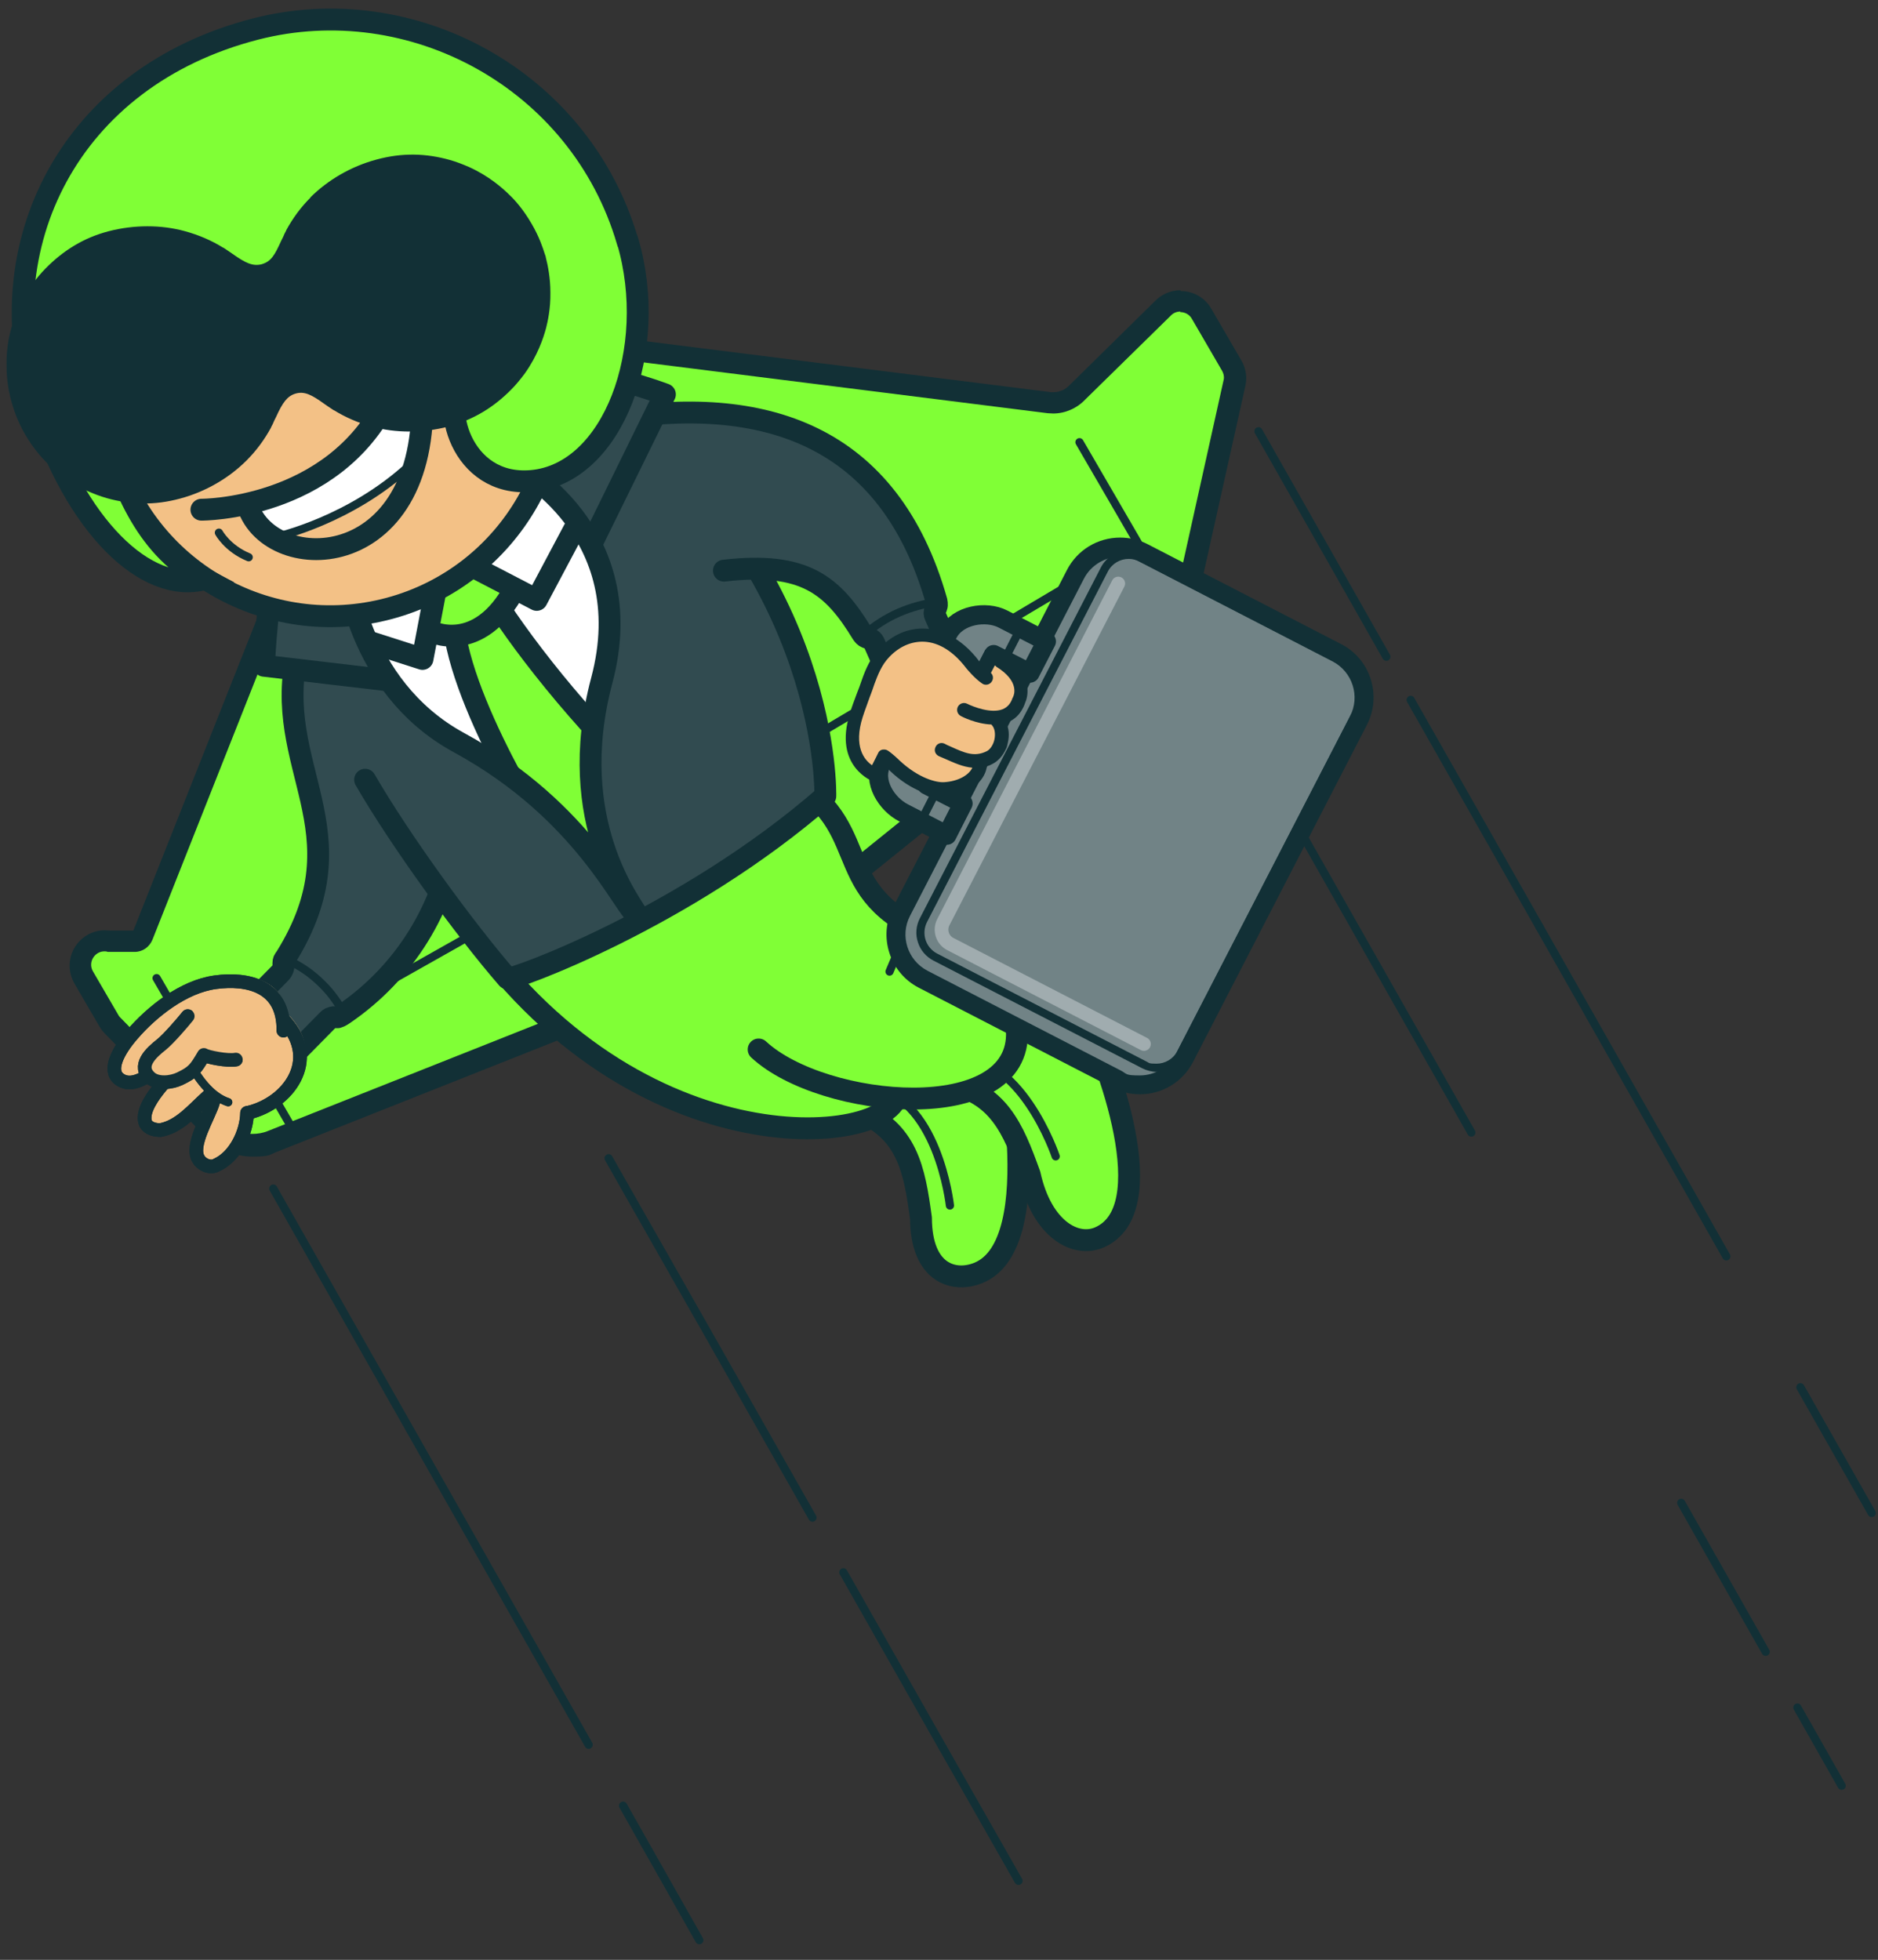<?xml version="1.0" encoding="UTF-8"?> <svg xmlns="http://www.w3.org/2000/svg" xmlns:xlink="http://www.w3.org/1999/xlink" id="_Ñëîé_1" data-name="Ñëîé_1" version="1.1" viewBox="0 0 687.2 717.1"><rect x="0" y="0" width="687.2" height="717.1" fill="#333333" stroke="none"/><defs><style> .st0 { fill: #b8c1c3; } .st0, .st1, .st2, .st3, .st4, .st5, .st6, .st7, .st8, .st9, .st10, .st11, .st12, .st13, .st14, .st15, .st16 { stroke: #123036; } .st0, .st1, .st2, .st3, .st4, .st5, .st8, .st9, .st10, .st11, .st13, .st16, .st17 { stroke-linecap: round; } .st0, .st1, .st2, .st3, .st4, .st5, .st8, .st10, .st11, .st17 { stroke-linejoin: round; } .st0, .st11, .st13, .st14 { stroke-width: 3px; } .st1, .st2, .st4, .st5, .st6, .st9, .st12, .st16 { stroke-width: 8px; } .st1, .st18, .st15 { fill: #fff; } .st19, .st3 { fill: #718386; } .st20, .st6 { fill: #f3c186; } .st2, .st21 { fill: #314b50; } .st22, .st7 { fill: #123036; } .st3 { stroke-width: 7px; } .st4, .st9, .st12, .st23 { fill: #80ff36; } .st5, .st8, .st10, .st11, .st13, .st14, .st16, .st17 { fill: none; } .st6, .st7, .st9, .st12, .st13, .st14, .st15, .st16 { stroke-miterlimit: 10; } .st7 { stroke-width: 10px; } .st8, .st17 { stroke-width: 5px; } .st10 { stroke-width: 6px; } .st17 { stroke: #a0acaf; } .st24 { clip-path: url(#clippath); } </style><clipPath id="clippath"><path class="st5" d="M188.7,170.5s46.1,23.6,31.5,78.5c-13.8,52,11.5,82.3,13,85.9-4.5-1.8-18.8-37.9-65.3-63.2-38-20.7-41.3-64.6-41.3-64.6,0,0,15-33.7,62.1-36.6"></path></clipPath></defs><g><g><path class="st23" d="M92.3,418.9c-5.3,0-10.5-2.2-14.2-6l-37-37.9c-.5-.5-1-1.1-1.3-1.7l-9.2-15.8c-1.6-2.8-1.6-6.1,0-8.8,1.6-2.8,4.5-4.5,7.6-4.5s1.1,0,1.6.2h9.5c1.2,0,2.3-.8,2.8-1.9l88.2-222.7c.6-1.5,2.1-2.5,3.7-2.5s.3,0,.5,0l239.4,30.1c.5,0,1,0,1.5,0,3.3,0,6.5-1.4,8.8-3.9,0,0,.1-.1.2-.2l31-30.4c1.7-1.8,4-2.8,6.5-2.8s6.1,1.7,7.7,4.4l11.1,19.1c1,1.7,1.4,3.7,1.1,5.6,0,.1,0,.2,0,.3l-16.4,73.8c-.7,5-3.3,9.5-7.2,12.7l-148.6,119.8c-.3.3-.7.5-1,.6l-178.9,71c-2.3.9-4.8,1.4-7.3,1.4h0Z"></path><path class="st22" d="M431.9,114.2c1.6,0,3.3.8,4.2,2.4l11.1,19.1c.5.9.8,2,.6,3.1l-16.4,73.9c-.5,4-2.6,7.7-5.8,10.3l-148.6,119.8-178.9,71c-1.9.8-3.9,1.1-5.8,1.1-4.2,0-8.3-1.7-11.4-4.8l-37-37.9c-.3-.3-.5-.6-.7-1l-9.2-15.8c-1.9-3.3.6-7.3,4.2-7.3.4,0,.8,0,1.2.2h9.9c2.9,0,5.4-1.8,6.5-4.5l88.2-222.7,239.4,30.1c.7,0,1.3.1,2,.1,4.4,0,8.7-1.9,11.8-5.2l31.1-30.5c1-1.1,2.3-1.6,3.6-1.6M431.9,106.2c-3.5,0-6.9,1.5-9.3,4l-30.9,30.4c-.1.1-.2.2-.3.3-1.5,1.6-3.6,2.6-5.8,2.6s-.7,0-1,0l-239.4-30.1c-.3,0-.7,0-1,0-3.2,0-6.2,2-7.4,5.1l-88,222h-8.5c-.7,0-1.3-.1-2-.1-4.6,0-8.8,2.5-11.1,6.5-2.3,4-2.3,8.8,0,12.9l9.2,15.8c.5.9,1.2,1.8,1.9,2.5l37,37.9c4.5,4.6,10.7,7.2,17.1,7.2s6-.6,8.8-1.7l178.9-71c.7-.3,1.4-.7,2.1-1.2l148.6-119.8c4.7-3.8,7.7-9.1,8.6-15.1l16.4-73.6c0-.2,0-.5.1-.7.4-2.8-.2-5.7-1.6-8.1l-11.1-19.1c-2.3-4-6.6-6.4-11.1-6.4h0Z"></path></g><line class="st11" x1="395" y1="161.8" x2="422.4" y2="209"></line><line class="st11" x1="57.3" y1="357.9" x2="84.6" y2="405.1"></line><path class="st11" d="M195.9,328.9l-96.4,54.4c-4,2.2-5.5,7.4-3.1,11.4l10.6,18.3"></path><path class="st11" d="M279.1,280.6l118-70c4-2.4,9.1-1.1,11.4,2.9l13.8,17.5"></path></g><line class="st13" x1="657.7" y1="624.8" x2="673.9" y2="653.4"></line><line class="st13" x1="615.2" y1="549.9" x2="646.1" y2="604.4"></line><line class="st13" x1="443" y1="246.2" x2="538.4" y2="414.4"></line><line class="st13" x1="658.8" y1="507.6" x2="684.9" y2="553.6"></line><line class="st13" x1="581.9" y1="371.9" x2="631.7" y2="459.7"></line><line class="st13" x1="563.3" y1="339.1" x2="581.9" y2="371.9"></line><line class="st13" x1="516.2" y1="256.1" x2="563.3" y2="339.1"></line><path class="st13" d="M507.3,240.3"></path><line class="st13" x1="460.5" y1="157.8" x2="507.3" y2="240.3"></line><line class="st13" x1="345" y1="639.5" x2="372.7" y2="688.2"></line><line class="st13" x1="308.6" y1="575.3" x2="345" y2="639.5"></line><path class="st13" d="M308.6,575.3"></path><path class="st13" d="M297.3,555.3"></path><line class="st13" x1="222.7" y1="423.8" x2="297.3" y2="555.3"></line><line class="st13" x1="228" y1="660.7" x2="255.9" y2="709.9"></line><path class="st13" d="M228,660.7"></path><path class="st13" d="M215.4,638.4"></path><line class="st13" x1="100" y1="434.9" x2="215.4" y2="638.4"></line><g><path class="st4" d="M313.9,406.4c18.1,7.3,20.7,21.5,23.1,39.3.1,20.4,12.2,23.6,20.9,20.1,26.7-10.6,9-87.1,9-87.1-18.8-4.5-43.2-3.3-56.6-3.6l3.7,31.3Z"></path><path class="st11" d="M347.6,441.1s-4.5-40.8-29.8-43.3"></path></g><g><path class="st4" d="M346,396.2c19.3,3.4,24.7,16.7,30.8,33.6,4.4,20,16.7,26.7,25.4,23,23.4-10,3.7-64.1-7.2-85.8-4.2-8.4-12.1-6.8-18.4-4-22.4,9.8-29.3-2.7-39.8-.6l9.3,33.8Z"></path><path class="st11" d="M386.3,423.1s-13-38.9-38.2-36.1"></path></g><path class="st9" d="M328.3,400.1c-1.6,19.5-99.5,29.4-162-68.5l62.4-46.9"></path><path class="st4" d="M277.6,384c23.6,21.9,96.3,28.3,94.5-6.9-.3-5-1.4-21.5-33.8-36-36.8-16.4-16.8-40.6-54.1-58.6l-67,22.6"></path><line class="st11" x1="325.5" y1="355.5" x2="332.5" y2="338.9"></line><path class="st7" d="M80.9,349.6"></path><path class="st7" d="M88.9,370.3"></path><path class="st21" d="M87.2,373.5"></path><g><path class="st2" d="M109,238c-10.2,42.7,24.6,65.7-4.4,112.3-.7.9-.9,1.3-.9,2.1v1.5c-.2.8-.5,1.5-1.1,2.1l-13.8,14,17.4,17.2,13.8-14c.5-.6,1.3-.9,2.1-1h1.5c.8-.2,2.1-1.1,2.1-1.1,45.3-30.8,57.2-95.1,19.8-148.2"></path><path class="st14" d="M105.4,351.4c4.5,2,8.7,4.9,12.4,8.6,3.5,3.4,6.2,7.3,8.3,11.4"></path></g><path class="st5" d="M205.4,245.8"></path><path class="st5" d="M239.6,226.1"></path><path class="st2" d="M133.6,285.3c12.7,22,36.3,54.5,52.1,72.7.9,1.1,65.1-22,116.3-66.7,0,0,2.3-81.1-78.9-143.8"></path><path class="st5" d="M170.3,232.8"></path><path class="st10" d="M289,269.9"></path><g><path class="st2" d="M264.9,208.8c29.6-3.4,39.8,5.3,50.6,23,.6.8.8,1.1,1.5,1.4l1.3.5c.7.3,1.2.8,1.5,1.4l7,15.9,22.4-9.8-7-15.9c-.3-.6-.3-1.4,0-2l.5-1.3c.3-.7,0-2,0-2-17.3-60.9-62.9-76-120.3-66.4"></path><path class="st14" d="M316.3,232.2c3.6-3.2,7.9-6,12.7-8.1,4.5-1.9,9-3.2,13.5-3.7"></path></g><path class="st2" d="M243.3,144.3s-24.3-9.4-46.2-9.4c-57.1-.2-83.7,36.3-93.9,63.2-5.3,13.8-6.6,45.5-6.6,45.5l92.6,10.9,54.1-110.2Z"></path><g><g class="st24"><g><path class="st15" d="M242.8,222.5c18.6,37,14.6,78.2-13.8,94.6-28.4,16.5-68.2.8-89-35-20.8-35.8-14.6-78.2,13.8-94.6s62.7-17.2,89,35Z"></path><path class="st4" d="M166.2,230.4c-5.5-40.8,12.1-14.9,12.1-14.9,11.1,18.2,33,47,63.2,75.5l-9.7,24.2s-25.6-.9-27.1-.8c0,0-34-51.2-38.5-84Z"></path><path class="st12" d="M142.9,218.2l14.4,12.7s17.7,9.3,31.2-15.7c1.5-2.7-4.6-23.2-4.6-23.2l-17.2,4.5-16.3,9.4-7.5,12.2Z"></path><path class="st1" d="M128.4,232.7l26.2,8.4,6.2-32.5,7.5-3.7,28.1,14.6,18.8-35.4c6.6-16.5-9.2-26.5-14.9-30.9l-13.1-.8-76.7,46.9,4,17.4c1.3,5.8,8.3,14.2,13.9,16.1Z"></path></g></g><path class="st5" d="M188.7,170.5s46.1,23.6,31.5,78.5c-13.8,52,11.5,82.3,13,85.9-4.5-1.8-18.8-37.9-65.3-63.2-38-20.7-41.3-64.6-41.3-64.6,0,0,15-33.7,62.1-36.6"></path></g><g><path class="st6" d="M40.8,164.2c12,44.2,57.4,70.3,101.7,58.4,44.2-11.9,70.4-57.3,58.6-101.5l-96.8,4.8-63.5,38.3Z"></path><path class="st12" d="M229.6,88.2C212.2,28.9,150.6-4,93.6,10.6,25,28.2-5,90.4,13.8,149.2c13.7,43,39.5,68.5,61.1,62.7-20.5-10.8-29.9-32-36.6-56.7l122.4-32.9c-5,8.4,16.7,9.5,9.1,16.6-9,8.4-1.4,39.4,24.7,37.1,30-2.6,46.7-48.4,35.2-87.7Z"></path><path class="st13" d="M80.1,194.9s3.1,5.8,10.9,9"></path><polygon class="st18" points="89.4 184.8 122.2 170.4 139.4 150.2 152 152.9 152.6 171.1 102.8 197.9 89.4 184.8"></polygon><path class="st16" d="M91.1,186.3c10,25.4,69.7,22.9,62.9-49.3"></path><path class="st16" d="M73.7,186.5s48,.2,68-40.3"></path><path class="st13" d="M101.3,196.4s27-6,48.8-26.3"></path><path class="st22" d="M113.7,72.2c-3.7,3.7-6.6,7.7-9,12.1,0,0,0,0,0,.1-.4.7-.8,1.5-1.1,2.3-.2.5-.5.9-.7,1.4-2.4,5.3-3.7,7.6-7.2,8.6-3.3.8-5.9-.5-10.6-3.8-.4-.3-.9-.6-1.3-.9-.7-.5-1.4-.9-2.1-1.4,0,0,0,0-.1,0-4.2-2.6-8.8-4.6-13.9-6-8.7-2.4-18.6-2.4-27.9,0s-16.8,7.2-23.1,13.6c-1.8,1.8-3.4,3.8-4.9,5.8-4.7,6.6-6.8,12.9-7.8,16.6-.6,2.1-1.7,6.9-1.6,13.1,0,5.5.9,9.8,1.4,11.7.1.5.2,1,.3,1.3h0c.9,3.2,2.4,7.6,5,12.1,3,5.2,6.2,8.7,8,10.5,2.7,2.7,7.7,7.1,15,10.4,2.3,1,4.6,1.9,7.1,2.6,8.6,2.4,17.3,2.7,26.8.1,9.3-2.5,17.8-7.5,24.2-13.9,3.7-3.7,6.6-7.7,9-12.1,0,0,0,0,0-.1.4-.7.8-1.5,1.1-2.3.2-.5.5-.9.7-1.4,2.4-5.3,4.1-7.7,7.2-8.6,3.2-.9,5.8.4,10.5,3.8.4.3.9.6,1.3.9.7.5,1.4.9,2.1,1.4,0,0,0,0,.1,0,4.2,2.6,8.8,4.6,13.9,6,8.7,2.4,18.6,2.4,27.9,0,9.5-2.6,16.8-7.2,23.1-13.6,1.8-1.8,3.4-3.8,4.9-5.8,4.7-6.6,6.8-12.9,7.8-16.6.6-2.4,1.7-7.1,1.6-13.1,0-5.2-.9-9.8-1.7-12.9h0c0-.3-.2-.7-.4-1.3-.6-1.9-1.9-6-4.7-10.8-3.1-5.4-6.4-9-8-10.5-2.7-2.7-7.7-7.1-15-10.4-2.3-1-4.6-1.9-7.1-2.6-8.6-2.4-17.3-2.7-26.8-.1-9.3,2.5-17.8,7.5-24.2,13.9"></path></g><g><path class="st20" d="M111.6,387.6c-.1,1-.3,2-.7,3-2.2,7.3-8.9,13.3-17.4,15.9l-1.2.4-.2,1.3c-.8,6.4-4.7,14.6-11.5,17.7h-.1c-1.1.7-2.5.8-3.9.4-1.6-.5-3-1.5-3.7-2.8h0c-.8-1.4-1.1-3.1-.9-5.2.4-3.1,1.9-6.6,3.5-10.2l-3.2-2.3c-4.1,3.8-7.8,6.5-12.4,7.4,0,0,0,0-.1,0-2.7.1-5.2,0-6.5-2.2-.5-1.1-.5-2.2-.3-3.4.4-3.3,2.8-7.6,6.8-12.5l-2.7-2.9c-5.7,4-9.8,4.7-13.1,2.1-1.2-1-2-2.3-2.1-3.9,0-.5,0-1.1,0-1.7.5-4.2,4-9,6.8-12.2,3.5-4,16-17.3,30.9-19.3,8.8-1.2,16.1.4,20.6,4.3,2.5,2.3,4.2,5.3,4.9,9.1l.2.8.7.5c0,0,.1,0,.2.1,4.3,4.8,6.2,10.1,5.5,15.5Z"></path><g><path class="st8" d="M91,407.1h0c14.4-3.5,26-19,13.4-33.2"></path><path class="st8" d="M78,403.2c-1.5,5.3-8.6,16.1-5.3,21,.9,1.7,4.1,3.5,6.5,2.1,7-3.1,11.1-12.2,11.2-19.1"></path><path class="st8" d="M76.3,401c-5.6,5-10.5,11.2-17.6,12.5-2,0-4.3-.5-5.4-2.4-2.8-6.6,10.1-18.8,14.2-22.4"></path><path class="st11" d="M65.8,376.8c.5,5.3,1.9,9.2,4,12.9,3.4,6,7.9,11.7,13.7,13.6"></path><path class="st8" d="M66.5,384.6c-5.2,1.9-15.7,15.7-22.9,10.2-4-3.1-.7-10,4.9-16.4,7-8.1,18.5-17.4,30.3-19,11.8-1.6,25.1,1.3,24.9,17.7"></path></g><g><path class="st8" d="M91,407.1h0c14.4-3.5,26-19,13.4-33.2"></path><path class="st8" d="M78,403.2c-1.5,5.3-8.6,16.1-5.3,21,.9,1.7,4.1,3.5,6.5,2.1,7-3.1,11.1-12.2,11.2-19.1"></path><path class="st8" d="M76.3,401c-5.6,5-10.5,11.2-17.6,12.5-2,0-4.3-.5-5.4-2.4-2.8-6.6,10.1-18.8,14.2-22.4"></path><path class="st11" d="M65.8,376.8c.5,5.3,1.9,9.2,4,12.9,3.4,6,7.9,11.7,13.7,13.6"></path><path class="st8" d="M66.5,384.6c-5.2,1.9-15.7,15.7-22.9,10.2-4-3.1-.7-10,4.9-16.4,7-8.1,18.5-17.4,30.3-19,11.8-1.6,25.1,1.3,24.9,17.7"></path></g><g><path class="st20" d="M68.8,371.8c-2.1,2.1-7.1,8.4-9.6,10.4-3.8,3-9.1,7.8-4.1,12.2,2.7,2.4,7.6,1.8,10.8.3,5-2.4,5.8-3.5,8.8-8.7,1.2.8,10.6,4.1,15.8.2,9-6.7-6-30.5-21.7-14.5Z"></path><path class="st8" d="M86.3,387.7c-3,.6-10.5-.9-11.7-1.7-3,5.1-3.8,6.3-8.8,8.7-3.2,1.5-8.1,2-10.8-.3-5-4.4.3-9.2,4.1-12.2,2.5-2,7.7-8,9.6-10.4"></path></g><g><path class="st20" d="M68.8,371.8c-2.1,2.1-7.1,8.4-9.6,10.4-3.8,3-9.1,7.8-4.1,12.2,2.7,2.4,7.6,1.8,10.8.3,5-2.4,5.8-3.5,8.8-8.7,1.2.8,10.6,4.1,15.8.2,9-6.7-6-30.5-21.7-14.5Z"></path><path class="st8" d="M86.3,387.7c-3,.6-10.5-.9-11.7-1.7-3,5.1-3.8,6.3-8.8,8.7-3.2,1.5-8.1,2-10.8-.3-5-4.4.3-9.2,4.1-12.2,2.5-2,7.7-8,9.6-10.4"></path></g></g><g><g><path class="st19" d="M417.1,396.9c-2.9,0-5.8-.7-8.4-2.1l-70.9-36.6c-9-4.7-12.6-15.8-7.9-24.8l63.6-123.3c3.2-6.2,9.5-10,16.4-10s5.8.7,8.4,2.1l70.9,36.6c9,4.7,12.6,15.8,7.9,24.8l-63.6,123.3c-3.2,6.2-9.5,10-16.4,10Z"></path><path class="st22" d="M409.9,203.7c2.3,0,4.6.5,6.8,1.7l70.9,36.6c7.3,3.8,10.2,12.8,6.4,20.1l-63.6,123.3c-2.6,5.1-7.9,8.1-13.3,8.1s-4.6-.5-6.8-1.7l-70.9-36.6c-7.3-3.8-10.2-12.8-6.4-20.1l63.6-123.3c2.6-5.1,7.9-8.1,13.3-8.1M409.9,196.7h0c-8.2,0-15.7,4.5-19.5,11.9l-63.6,123.3c-5.5,10.7-1.3,24,9.4,29.5l70.9,36.6c3.1,1.6,6.6,2.4,10,2.4,8.2,0,15.7-4.5,19.5-11.9l63.6-123.3c5.5-10.7,1.3-24-9.4-29.5l-70.9-36.6c-3.1-1.6-6.6-2.4-10-2.4h0Z"></path></g><path class="st17" d="M418.6,382l-70.9-36.6c-2.9-1.5-4-5.1-2.5-8l64-123.9"></path><g><path class="st3" d="M346.9,231.8l-24.3,47.3c-3.5,6.8,1.8,15.1,8,18.3l15.9,8.2,5.9-11.6-13.3-6.8,24.5-47.7,13.3,6.8,6-11.6-15.9-8.2c-6.2-3.2-16.6-1.5-20.1,5.3Z"></path><line class="st0" x1="367.6" y1="241.3" x2="372.2" y2="232.3"></line><line class="st0" x1="337.6" y1="299.3" x2="342.2" y2="290.3"></line></g><path class="st20" d="M366.2,274.1c-.9,1.7-2.2,3.1-3.6,3.8-.6.3-1.2.5-1.9.8l-1,.3v1.1c-.3.9-.5,1.8-1,2.6-2,3.9-6.9,6.5-12.9,6.9-4.1.3-11.4-1.9-18.8-8.9-.4-.4-.9-.9-1.4-1.3l-1.7-1.6-1,2.1c-.7,1.5-1.3,2.8-1.7,3.9h0c-.2.4-.6.6-1,.5-.5-.2-13.2-5-7.5-22.9.7-2.3,1.6-4.6,2.6-7.3.6-1.5,1.2-3.2,1.8-4.9.5-1.5,1.3-3.5,2.3-5.5s2.4-4,3.8-5.5c4.3-4.6,9.8-6.9,15.4-6.6,4.2.2,10.4,2.1,16.6,9.5l3.5,3.6.7-2c.8-.7-.1-2.7.9-2.9,1.8-.4,3.8,0,6,1.4,10.3,6.4,8.3,13.4,7.4,15.3h0c-.2.7-.4,1.3-.7,1.8-1.1,2.1-2.6,3.5-4.7,4.4-.2,0-.3.1-.5.2l-1.7.6.7,1.7c.8,1.8.9,4,.5,6.2-.2,1-.6,2-1,2.9Z"></path><path class="st22" d="M361.3,238.7c-1.6.4-2.1,2.8-2.8,3.5-7.2-9.7-15.3-12-19.9-12.2-6.1-.3-12,2.2-16.7,7.1-3.3,3.5-5.1,7.6-6.5,11.6-.6,1.8-1.2,3.4-1.8,4.9-1,2.7-1.9,5-2.6,7.4-6.2,19.7,8.5,24.9,8.6,25,1.3.4,2.6-.2,3.1-1.4.5-1.2,1.1-2.6,1.7-3.8.5.4.9.9,1.3,1.3,7.8,7.4,15.7,9.6,20.1,9.3,6.7-.4,12.1-3.5,14.3-7.8.5-1,.9-2.1,1-3.2.7-.2,1.4-.5,2.1-.9,1.8-.9,3.3-2.5,4.4-4.5s.9-2.1,1.2-3.3c.6-2.6.4-5.1-.6-7.2.2,0,.4-.1.5-.2,2.5-1,4.3-2.7,5.6-5.2.3-.6.6-1.2.8-1.9.8-1.7,3.7-10.1-8.1-17.5-2.5-1.6-3.6-1.6-5.8-1ZM364.5,243.9c8.8,5.4,6.5,10.6,6.2,11.1,0,.1-.1.3-.2.4-.7,2.1-1.9,3.4-3.6,4.1-4.2,1.7-10.8-.9-13-2-1.2-.6-2.7-.2-3.4,1.1h0c-.6,1.2-.2,2.7,1.1,3.4.3.2,5.6,2.9,11.2,3.1,0,.1.2.3.3.4.9,1.1,1.2,3,.8,5-.4,2-1.6,3.8-2.9,4.4-4.5,2.2-8,.6-13.3-1.8-.7-.3-1.4-.6-2.1-1-1.3-.6-2.8,0-3.3,1.3-.6,1.3,0,2.7,1.3,3.3.7.3,1.4.6,2.1.9,3.4,1.5,6.6,3,10.1,3.3-1.3,2.8-5.3,5-10.3,5.3-2.7.2-9.2-1.3-16.3-7.9-.6-.6-2.8-2.7-4.4-3.7-.6-.4-1.3-.4-2-.3-.7.2-1.2.6-1.5,1.3s-1.1,2.2-2.2,4.4c-2.8-1.9-6.9-6.8-3.4-17.7.7-2.2,1.6-4.5,2.5-7.1.6-1.5,1.2-3.2,1.8-5,1.2-3.2,2.6-6.9,5.4-9.8,3.7-3.9,8.2-5.8,12.8-5.6,5.5.3,10.7,3.6,15.3,9.6.3.4,3.2,3.9,5.9,5.7,1.1.8,2.7.5,3.5-.7.8-1.2.5-2.7-.7-3.5-.8-.5-1.8-1.4-2.6-2.3.5-.7,1.9-1.7,4.8.1Z"></path><rect class="st22" x="356.9" y="239.9" width="8.5" height="5.7" transform="translate(-20.2 452.4) rotate(-62.7)"></rect><path class="st22" d="M413,204.5c1.3,0,2.6.3,3.9.9l76.4,39.4c4.2,2.2,5.8,7.3,3.7,11.5l-66.2,128.3c-1.5,2.9-4.5,4.6-7.6,4.6s-2.6-.3-3.9-.9l-76.4-39.4c-4.2-2.2-5.8-7.3-3.7-11.5l66.2-128.3c1.5-2.9,4.5-4.6,7.6-4.6M413,201.5h0c-4.3,0-8.3,2.4-10.2,6.2l-66.2,128.3c-1.4,2.7-1.7,5.9-.7,8.8.9,2.9,3,5.3,5.7,6.7l76.4,39.4c1.6.8,3.5,1.3,5.3,1.3,4.3,0,8.3-2.4,10.2-6.2l66.2-128.3c2.9-5.6.7-12.6-5-15.5l-76.4-39.4c-1.6-.8-3.5-1.3-5.3-1.3h0Z"></path></g></svg> 